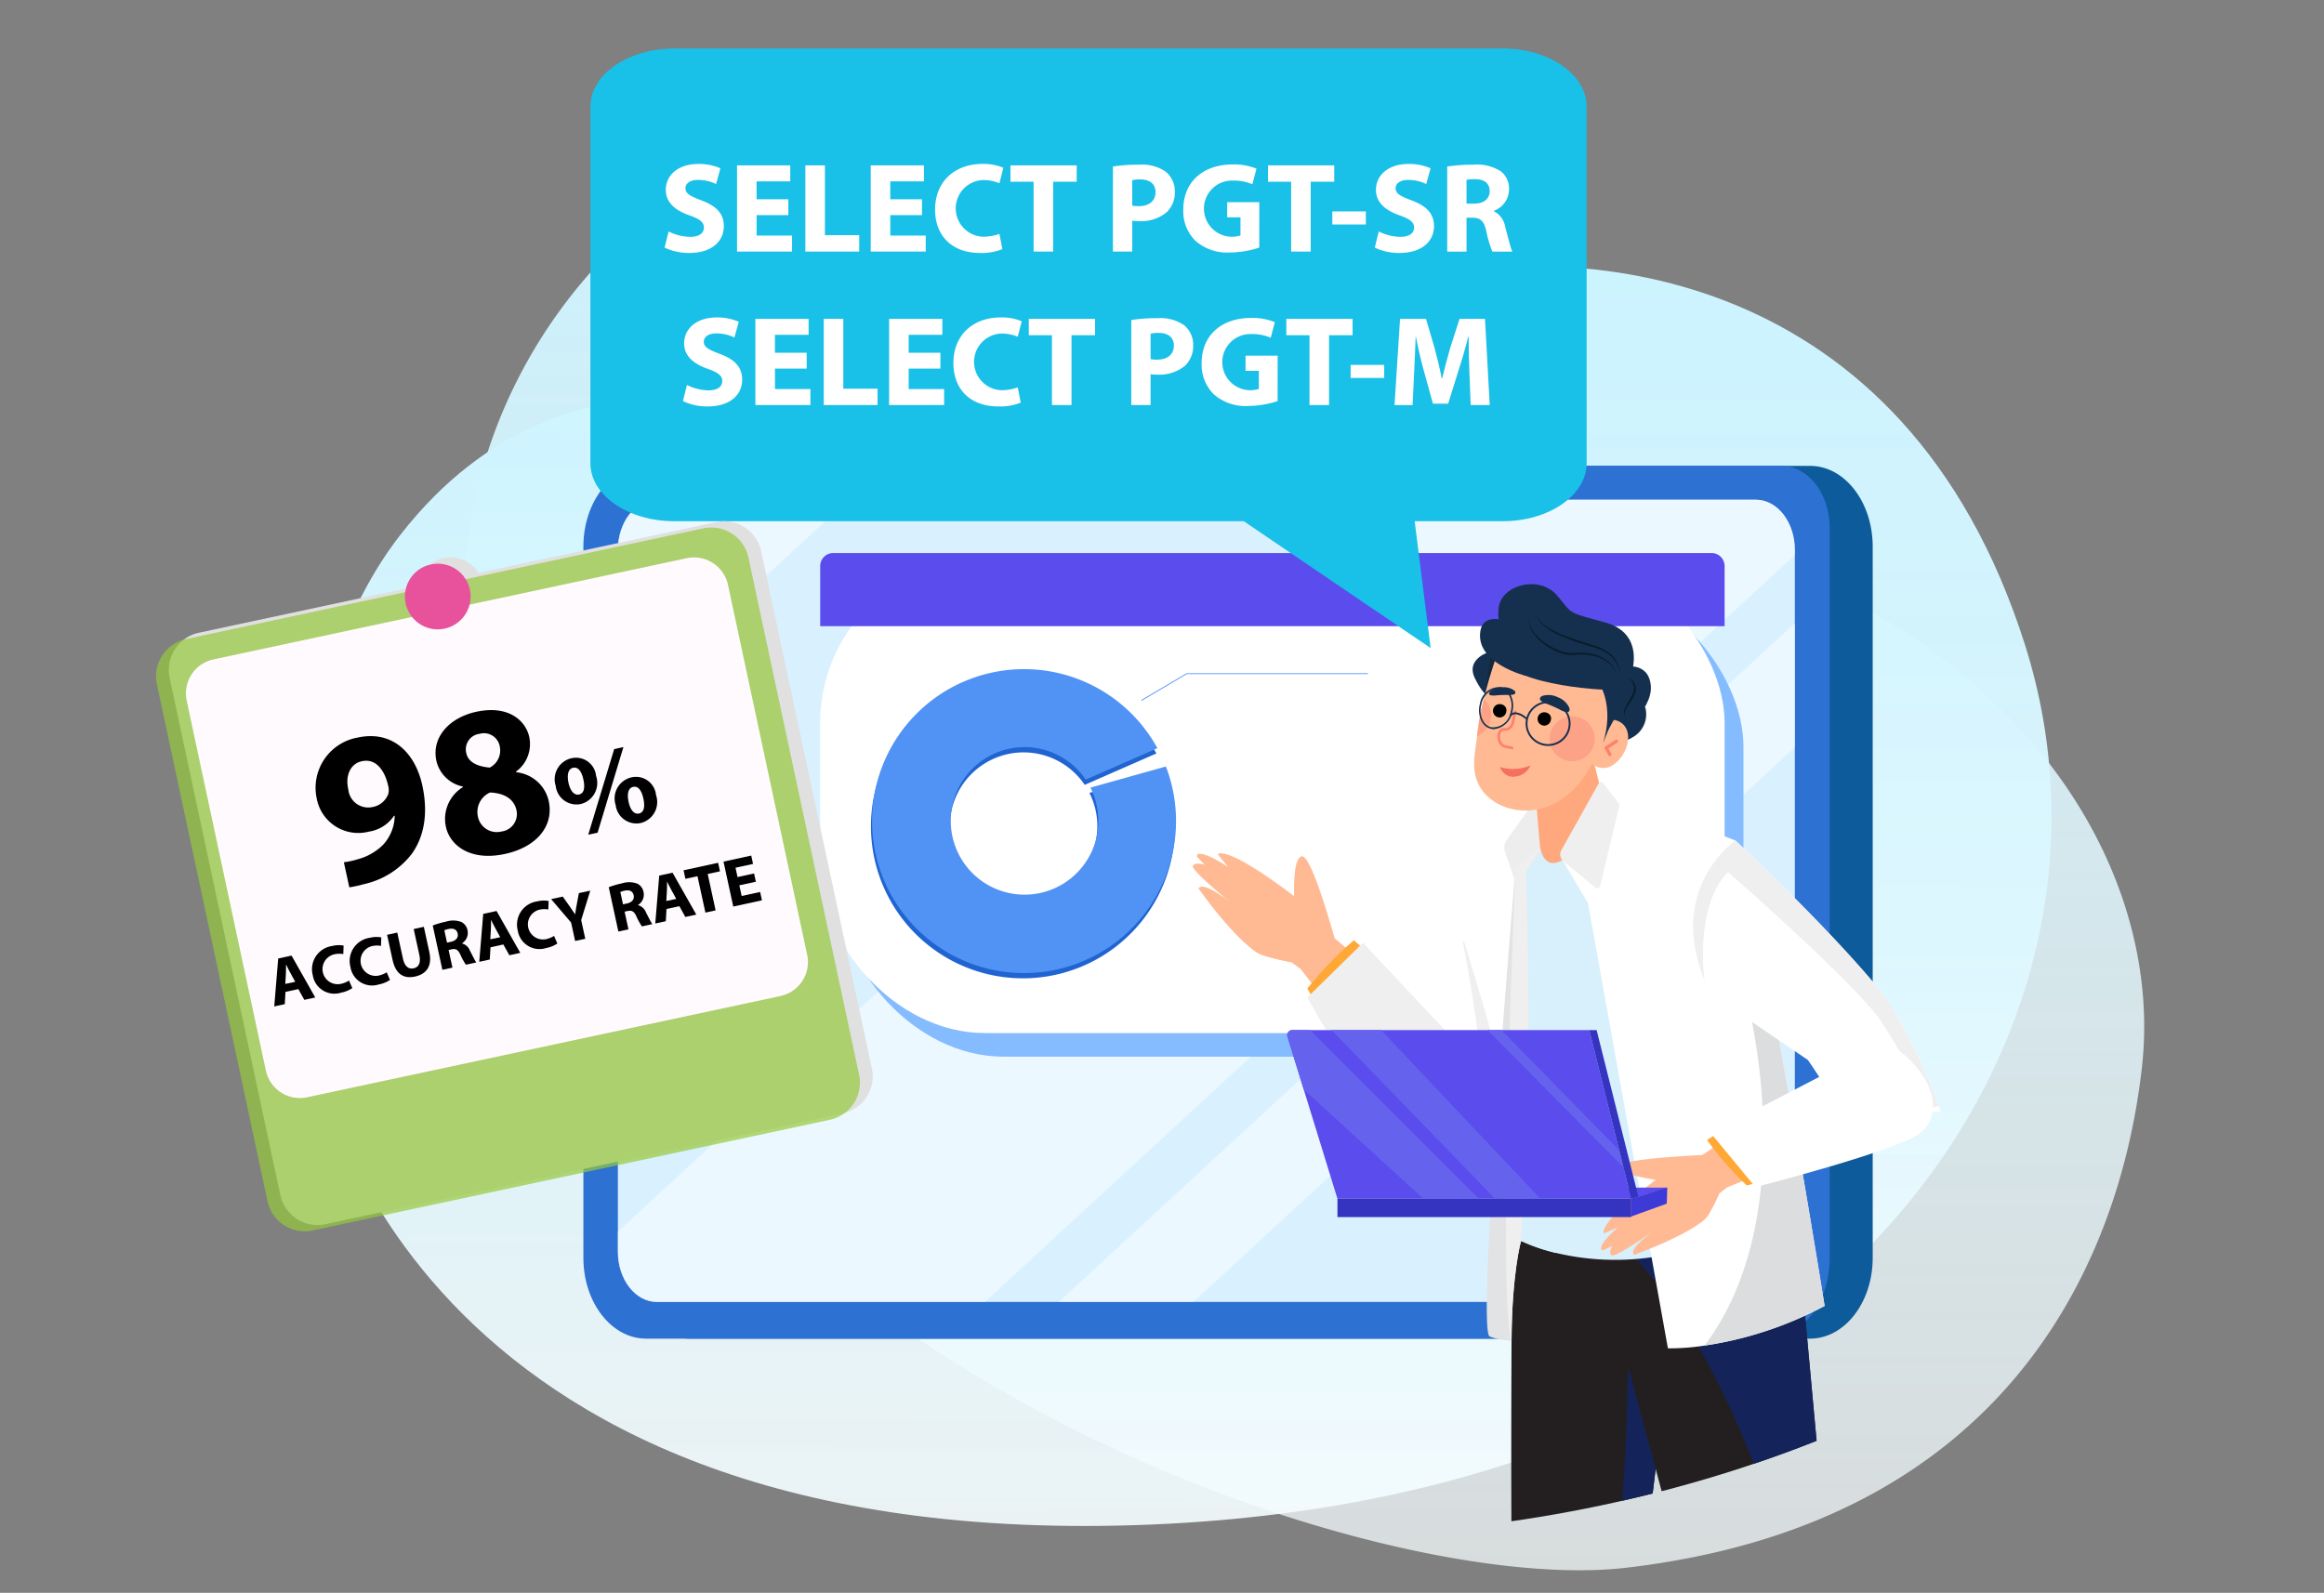 <svg xmlns="http://www.w3.org/2000/svg" xmlns:xlink="http://www.w3.org/1999/xlink" width="283" height="194" viewBox="0 0 283 194">
  <rect x="0" y="0" width="283" height="194" fill="#808080" stroke="none"/>
  <defs>
    <clipPath id="clip-path">
      <rect id="Rectangle_299" data-name="Rectangle 299" width="283" height="194" transform="translate(848 1526)" fill="#fff" stroke="#707070" stroke-width="1"/>
    </clipPath>
    <linearGradient id="linear-gradient" x1="0.501" y1="-0.016" x2="0.499" y2="1.133" gradientUnits="objectBoundingBox">
      <stop offset="0" stop-color="#caf3ff"/>
      <stop offset="0.99" stop-color="#fdffff" stop-opacity="0.698"/>
    </linearGradient>
    <linearGradient id="linear-gradient-2" x1="0.501" y1="-0.017" x2="0.499" y2="1.134" gradientUnits="objectBoundingBox">
      <stop offset="0" stop-color="#caf3ff"/>
      <stop offset="0.51" stop-color="#dff8ff" stop-opacity="0.957"/>
      <stop offset="1" stop-color="#fdffff" stop-opacity="0.898"/>
    </linearGradient>
    <clipPath id="clip-path-2">
      <path id="Tracé_448" data-name="Tracé 448" d="M627.3,164.461c-24.2,23.056-62.163,37.907-104.842,37.907-73.095,0-132.35-43.562-132.35-97.3,0-38.716,28.083-87.816,75.29-87.816,20.837,0,99.38,1.125,117.213,1.125,0,0,20.835,10.518,31.259,18.7C618.167,40.451,633.084,123.829,627.3,164.461Z" transform="translate(-390.104 -17.253)" fill="none"/>
    </clipPath>
  </defs>
  <g id="homepage-stat" transform="translate(-848 -1526)" clip-path="url(#clip-path)">
    <g id="Groupe_192" data-name="Groupe 192" transform="translate(544.877 1510.747)">
      <g id="_giữ_nguyên_Background" data-name="(giữ nguyên) Background" transform="translate(339.812 27.988)">
        <path id="Tracé_335" data-name="Tracé 335" d="M830.607,172.993c-40.895-10.844-43.988-44.728-76.152-51.252a56.963,56.963,0,0,0-12.875-1.109c-37.226.994-64.924,35.552-58.021,72.311,5.057,26.927,22.908,54.588,47.586,73.2,31.728,23.927,72.876,35.007,92.906,32.686,45.573-5.281,60.058-36.276,62.848-60.952S871.5,183.836,830.607,172.993Z" transform="translate(-662.76 -120.611)" fill="url(#linear-gradient)"/>
        <path id="Tracé_336" data-name="Tracé 336" d="M629.021,311.535c-18.364,4.031-35.578,17.37-61.245,17.37-14.246,0-42.468-12.481-63.127,13.766-17.6,22.367-11.109,60.006-10.738,62.334.012.075.022.148.032.223.36,2.717,11.23,61.12,100.126,58.247,87-2.811,123.015-60.548,108.3-107.121S647.869,307.4,629.021,311.535Z" transform="translate(-492.438 -290.453)" fill="url(#linear-gradient-2)"/>
      </g>
      <g id="Layer_8" data-name="Layer 8" transform="translate(374.164 71.993)">
        <g id="Groupe_170" data-name="Groupe 170" transform="translate(0)">
          <path id="Tracé_337" data-name="Tracé 337" d="M1017.732,544.307h-136.5c-4.215,0-7.633,4.4-7.633,9.838v86.627c0,5.433,3.417,9.838,7.633,9.838h136.5c4.215,0,7.633-4.4,7.633-9.838V554.145C1025.365,548.711,1021.948,544.307,1017.732,544.307Z" transform="translate(-868.361 -544.307)" fill="#0e5b9b"/>
          <path id="Tracé_338" data-name="Tracé 338" d="M969.086,544.307H830.821c-4.215,0-7.633,4.4-7.633,9.838v86.627c0,5.433,3.417,9.838,7.633,9.838h136.5c4.215,0,7.633-4.4,7.633-9.838v-88.9C974.957,547.695,972.328,544.307,969.086,544.307Z" transform="translate(-823.188 -544.307)" fill="#2d71d3"/>
          <path id="Tracé_339" data-name="Tracé 339" d="M1002.208,584.034H868.374c-2.621,0-4.744,2.739-4.744,6.115v85.477c0,3.376,2.123,6.115,4.744,6.115h133.834c2.621,0,4.744-2.739,4.744-6.115V590.149C1006.952,586.773,1004.829,584.034,1002.208,584.034Z" transform="translate(-859.43 -579.908)" fill="#d9f1ff"/>
          <path id="Tracé_340" data-name="Tracé 340" d="M1002.211,584.041H960.281l-96.648,89.144v2.447c0,3.375,2.123,6.114,4.744,6.114h39.938l98.64-90.981v-.61C1006.954,586.778,1004.831,584.041,1002.211,584.041Z" transform="translate(-859.432 -579.914)" fill="#fff" opacity="0.51"/>
          <path id="Tracé_341" data-name="Tracé 341" d="M863.633,590.155v19.789l28.084-25.9h-23.34C865.756,584.041,863.633,586.778,863.633,590.155Z" transform="translate(-859.432 -579.914)" fill="#fff" opacity="0.51"/>
          <path id="Tracé_342" data-name="Tracé 342" d="M1397.086,811.562,1470.332,744V728.9l-89.617,82.66Z" transform="translate(-1322.81 -709.729)" fill="#fff" opacity="0.51"/>
        </g>
        <rect id="Rectangle_289" data-name="Rectangle 289" width="110.134" height="57.827" rx="20.077" transform="translate(31.13 14.136)" fill="#85bcff"/>
        <rect id="Rectangle_290" data-name="Rectangle 290" width="110.134" height="57.827" rx="20.077" transform="translate(28.835 11.257)" fill="#fff"/>
        <path id="Tracé_343" data-name="Tracé 343" d="M1209.367,646.541H1102.412a1.589,1.589,0,0,0-1.589,1.589v7.317h110.134V648.13A1.589,1.589,0,0,0,1209.367,646.541Z" transform="translate(-1071.987 -635.923)" fill="#5b4ced"/>
        <path id="Tracé_344" data-name="Tracé 344" d="M1187.479,803.53a8.981,8.981,0,1,1-.573-.976l8.729-3.826a18.512,18.512,0,1,0,1.033,2.231Z" transform="translate(-1125.859 -763.699)" fill="#2064d1"/>
        <path id="Tracé_345" data-name="Tracé 345" d="M1188.7,797.366a8.986,8.986,0,1,1-.573-.976l8.729-3.826a18.509,18.509,0,1,0,1.034,2.231Z" transform="translate(-1126.957 -758.175)" fill="#5193f4"/>
        <path id="Tracé_346" data-name="Tracé 346" d="M1477.245,790.876l-.053-.09,5.529-3.267h22.08v.1h-22.051Z" transform="translate(-1409.266 -762.259)" fill="#5193f4"/>
      </g>
      <g id="Layer_4" data-name="Layer 4" transform="translate(375.014 21.159)">
        <path id="Tracé_347" data-name="Tracé 347" d="M942.466,54.859H841.6c-5.646,0-10.222,3.164-10.222,7.068v43.438c0,3.907,4.577,7.071,10.222,7.071h69.341l22.757,15.452-1.949-15.452h10.721c5.646,0,10.222-3.164,10.222-7.071V61.927C952.688,58.023,948.112,54.859,942.466,54.859Z" transform="translate(-831.374 -54.859)" fill="#19c0e7"/>
        <g id="Groupe_171" data-name="Groupe 171" transform="translate(9.043 14.063)">
          <path id="Tracé_348" data-name="Tracé 348" d="M918.926,198.487a6.058,6.058,0,0,0,2.633.654c1.09,0,1.667-.452,1.667-1.137,0-.654-.5-1.028-1.76-1.48-1.745-.608-2.882-1.574-2.882-3.1,0-1.792,1.5-3.162,3.973-3.162a6.432,6.432,0,0,1,2.679.53l-.529,1.916a4.993,4.993,0,0,0-2.2-.5c-1.028,0-1.527.467-1.527,1.013,0,.67.592.966,1.947,1.48,1.854.686,2.726,1.651,2.726,3.131,0,1.76-1.355,3.272-4.237,3.272a6.848,6.848,0,0,1-2.975-.654Z" transform="translate(-918.443 -190.262)" fill="#fff"/>
          <path id="Tracé_349" data-name="Tracé 349" d="M1009.588,197.972h-3.863v2.493h4.315v1.947h-6.7v-10.5h6.481v1.947h-4.1v2.181h3.863Z" transform="translate(-994.523 -191.741)" fill="#fff"/>
          <path id="Tracé_350" data-name="Tracé 350" d="M1083.441,191.912h2.383v8.506H1090v1.994h-6.559Z" transform="translate(-1066.304 -191.741)" fill="#fff"/>
          <path id="Tracé_351" data-name="Tracé 351" d="M1166.336,197.972h-3.864v2.493h4.315v1.947h-6.7v-10.5h6.481v1.947h-4.1v2.181h3.864Z" transform="translate(-1134.991 -191.741)" fill="#fff"/>
          <path id="Tracé_352" data-name="Tracé 352" d="M1243.734,200.637a6.7,6.7,0,0,1-2.695.467c-3.63,0-5.5-2.274-5.5-5.266,0-3.583,2.555-5.577,5.733-5.577a6.19,6.19,0,0,1,2.586.467l-.483,1.885a5.129,5.129,0,0,0-1.994-.389,3.452,3.452,0,0,0,.016,6.9,5.934,5.934,0,0,0,1.979-.343Z" transform="translate(-1202.606 -190.262)" fill="#fff"/>
          <path id="Tracé_353" data-name="Tracé 353" d="M1326.706,193.906h-2.82v-1.994h8.07v1.994h-2.867v8.506h-2.383Z" transform="translate(-1281.776 -191.741)" fill="#fff"/>
          <path id="Tracé_354" data-name="Tracé 354" d="M1444.033,191.38a19.44,19.44,0,0,1,3.209-.218,5.037,5.037,0,0,1,3.209.841,3.069,3.069,0,0,1,1.122,2.43,3.356,3.356,0,0,1-.966,2.493,4.869,4.869,0,0,1-3.412,1.106,5.976,5.976,0,0,1-.81-.047v3.754h-2.353Zm2.353,4.767a3.628,3.628,0,0,0,.794.062c1.262,0,2.041-.639,2.041-1.714,0-.966-.67-1.542-1.854-1.542a4.043,4.043,0,0,0-.981.094Z" transform="translate(-1389.444 -191.069)" fill="#fff"/>
          <path id="Tracé_355" data-name="Tracé 355" d="M1535.784,200.988a11.749,11.749,0,0,1-3.505.592,5.851,5.851,0,0,1-4.269-1.418,5.08,5.08,0,0,1-1.48-3.817c.016-3.49,2.555-5.484,6-5.484a7.232,7.232,0,0,1,2.913.514l-.5,1.9a5.819,5.819,0,0,0-2.446-.452,3.421,3.421,0,1,0,1,6.683v-2.2h-1.62v-1.854h3.91Z" transform="translate(-1463.373 -190.8)" fill="#fff"/>
          <path id="Tracé_356" data-name="Tracé 356" d="M1628.651,193.906h-2.82v-1.994h8.07v1.994h-2.867v8.506h-2.383Z" transform="translate(-1552.361 -191.741)" fill="#fff"/>
          <path id="Tracé_357" data-name="Tracé 357" d="M1705.363,245.91V247.5h-4.082V245.91Z" transform="translate(-1619.974 -240.13)" fill="#fff"/>
          <path id="Tracé_358" data-name="Tracé 358" d="M1751.563,198.487a6.058,6.058,0,0,0,2.633.654c1.09,0,1.667-.452,1.667-1.137,0-.654-.5-1.028-1.76-1.48-1.745-.608-2.882-1.574-2.882-3.1,0-1.792,1.5-3.162,3.972-3.162a6.434,6.434,0,0,1,2.68.53l-.53,1.916a4.992,4.992,0,0,0-2.2-.5c-1.028,0-1.527.467-1.527,1.013,0,.67.592.966,1.947,1.48,1.854.686,2.726,1.651,2.726,3.131,0,1.76-1.355,3.272-4.237,3.272a6.846,6.846,0,0,1-2.975-.654Z" transform="translate(-1664.601 -190.262)" fill="#fff"/>
          <path id="Tracé_359" data-name="Tracé 359" d="M1835.978,191.38a20.864,20.864,0,0,1,3.162-.218,5.358,5.358,0,0,1,3.4.826,2.666,2.666,0,0,1,.966,2.2,2.787,2.787,0,0,1-1.854,2.586v.047a2.648,2.648,0,0,1,1.4,1.963c.327,1.184.654,2.555.857,2.96h-2.43a13.6,13.6,0,0,1-.732-2.446c-.28-1.309-.732-1.667-1.7-1.682h-.716v4.128h-2.352Zm2.352,4.518h.935c1.184,0,1.885-.592,1.885-1.511,0-.966-.654-1.449-1.745-1.464a5.926,5.926,0,0,0-1.075.078Z" transform="translate(-1740.682 -191.069)" fill="#fff"/>
          <path id="Tracé_360" data-name="Tracé 360" d="M940.449,378.487a6.056,6.056,0,0,0,2.633.654c1.091,0,1.667-.452,1.667-1.137,0-.654-.5-1.028-1.76-1.48-1.745-.608-2.882-1.573-2.882-3.1,0-1.791,1.5-3.162,3.972-3.162a6.434,6.434,0,0,1,2.68.53l-.53,1.916a4.992,4.992,0,0,0-2.2-.5c-1.028,0-1.527.467-1.527,1.013,0,.67.592.966,1.947,1.48,1.854.685,2.726,1.651,2.726,3.131,0,1.76-1.355,3.272-4.237,3.272a6.849,6.849,0,0,1-2.976-.654Z" transform="translate(-937.731 -351.567)" fill="#fff"/>
          <path id="Tracé_361" data-name="Tracé 361" d="M1031.113,377.972h-3.863v2.493h4.315v1.947h-6.7v-10.5h6.481v1.947h-4.1v2.181h3.863Z" transform="translate(-1013.813 -353.046)" fill="#fff"/>
          <path id="Tracé_362" data-name="Tracé 362" d="M1104.965,371.912h2.384v8.506h4.175v1.994h-6.559Z" transform="translate(-1085.593 -353.046)" fill="#fff"/>
          <path id="Tracé_363" data-name="Tracé 363" d="M1187.86,377.972H1184v2.493h4.316v1.947h-6.7v-10.5h6.481v1.947H1184v2.181h3.864Z" transform="translate(-1154.28 -353.046)" fill="#fff"/>
          <path id="Tracé_364" data-name="Tracé 364" d="M1265.258,380.637a6.7,6.7,0,0,1-2.7.467c-3.63,0-5.5-2.274-5.5-5.266,0-3.583,2.555-5.577,5.733-5.577a6.191,6.191,0,0,1,2.586.467l-.483,1.885a5.127,5.127,0,0,0-1.994-.389,3.452,3.452,0,0,0,.016,6.9,5.932,5.932,0,0,0,1.978-.343Z" transform="translate(-1221.894 -351.567)" fill="#fff"/>
          <path id="Tracé_365" data-name="Tracé 365" d="M1348.23,373.906h-2.82v-1.994h8.07v1.994h-2.867v8.506h-2.383Z" transform="translate(-1301.065 -353.046)" fill="#fff"/>
          <path id="Tracé_366" data-name="Tracé 366" d="M1465.557,371.38a19.437,19.437,0,0,1,3.209-.218,5.036,5.036,0,0,1,3.209.841,3.069,3.069,0,0,1,1.122,2.43,3.356,3.356,0,0,1-.966,2.493,4.869,4.869,0,0,1-3.412,1.106,5.97,5.97,0,0,1-.81-.047v3.754h-2.353Zm2.353,4.767a3.625,3.625,0,0,0,.794.062c1.262,0,2.041-.639,2.041-1.714,0-.966-.67-1.542-1.854-1.542a4.046,4.046,0,0,0-.981.093Z" transform="translate(-1408.733 -352.374)" fill="#fff"/>
          <path id="Tracé_367" data-name="Tracé 367" d="M1557.307,380.988a11.75,11.75,0,0,1-3.505.592,5.851,5.851,0,0,1-4.268-1.418,5.08,5.08,0,0,1-1.48-3.817c.016-3.49,2.555-5.484,6-5.484a7.234,7.234,0,0,1,2.913.514l-.5,1.9a5.817,5.817,0,0,0-2.446-.452,3.421,3.421,0,1,0,1,6.683v-2.2h-1.62v-1.854h3.91Z" transform="translate(-1482.661 -352.105)" fill="#fff"/>
          <path id="Tracé_368" data-name="Tracé 368" d="M1650.175,373.906h-2.82v-1.994h8.07v1.994h-2.867v8.506h-2.383Z" transform="translate(-1571.649 -353.046)" fill="#fff"/>
          <path id="Tracé_369" data-name="Tracé 369" d="M1726.886,425.91V427.5H1722.8V425.91Z" transform="translate(-1639.262 -401.435)" fill="#fff"/>
          <path id="Tracé_370" data-name="Tracé 370" d="M1783.367,378.393c-.047-1.262-.093-2.789-.093-4.315h-.047c-.327,1.34-.764,2.835-1.168,4.066l-1.277,4.1h-1.854l-1.121-4.051c-.343-1.246-.7-2.742-.951-4.113h-.031c-.062,1.418-.109,3.038-.187,4.346l-.187,3.988h-2.2l.67-10.5h3.163l1.028,3.505c.327,1.2.655,2.524.888,3.754h.047c.3-1.215.655-2.6,1-3.77l1.121-3.49h3.1l.576,10.5h-2.321Z" transform="translate(-1685.369 -353.046)" fill="#fff"/>
        </g>
      </g>
      <g id="STICKER" transform="translate(322.123 17.253)">
        <g id="Groupe_173" data-name="Groupe 173" transform="translate(0 61.487)">
          <path id="Tracé_371" data-name="Tracé 371" d="M409.217,612.925a4.625,4.625,0,0,0-5.49-3.555l-28.944,6.194a3.995,3.995,0,0,0-7.357,1.574l-26.689,5.711a4.625,4.625,0,0,0-3.555,5.491l13.479,62.989a4.625,4.625,0,0,0,5.49,3.555L419.141,681.4a4.625,4.625,0,0,0,3.555-5.49Z" transform="translate(-335.526 -609.267)" fill="#e0e0e0" style="mix-blend-mode: multiply;isolation: isolate"/>
          <path id="Tracé_372" data-name="Tracé 372" d="M394.261,620.271a4.625,4.625,0,0,0-5.491-3.555L325.781,630.2a4.625,4.625,0,0,0-3.555,5.491L335.7,698.675a4.625,4.625,0,0,0,5.491,3.555l62.989-13.479a4.625,4.625,0,0,0,3.555-5.491Z" transform="translate(-322.123 -615.85)" fill="#96c93d" opacity="0.7"/>
          <path id="Tracé_373" data-name="Tracé 373" d="M429.638,685.16l-6.45-30.136a4.231,4.231,0,0,0-5.025-3.251L360.529,664.1a4.233,4.233,0,0,0-3.255,5.025l5.705,26.67,3.936,18.386a4.233,4.233,0,0,0,5.025,3.251L429.578,705.1a4.23,4.23,0,0,0,3.251-5.025Z" transform="translate(-353.538 -647.273)" fill="#fffafd"/>
          <circle id="Ellipse_55" data-name="Ellipse 55" cx="4.001" cy="4.001" r="4.001" transform="matrix(0.987, -0.16, 0.16, 0.987, 29.718, 5.86)" fill="#e8529d"/>
          <g id="Groupe_172" data-name="Groupe 172" transform="translate(14.396 23)">
            <path id="Tracé_374" data-name="Tracé 374" d="M512.552,876.653a9.428,9.428,0,0,0,1.695-.369,6.865,6.865,0,0,0,3.063-1.742A5.31,5.31,0,0,0,518.744,871l-.083-.009a4.509,4.509,0,0,1-3.075,1.933,5.146,5.146,0,0,1-6.347-4.078,6.209,6.209,0,0,1,4.983-7.378c4.288-.933,7.032,1.912,7.881,5.815.754,3.466.2,6.248-1.256,8.314a10.1,10.1,0,0,1-5.859,3.723,13.744,13.744,0,0,1-1.772.386Zm2.163-12.3c-1.309.285-2.028,1.679-1.622,3.419a2.433,2.433,0,0,0,2.944,2.156,2.517,2.517,0,0,0,1.916-1.574,1.882,1.882,0,0,0-.007-1.021c-.386-1.771-1.433-3.372-3.2-2.987Z" transform="translate(-504.075 -858.118)"/>
            <path id="Tracé_375" data-name="Tracé 375" d="M653.141,840.028a4.145,4.145,0,0,1-3.207-3.121c-.615-2.824,1.519-5.252,4.857-5.979,3.9-.849,6.012,1.058,6.454,3.086a4.162,4.162,0,0,1-1.614,4.2l.017.077a4.521,4.521,0,0,1,3.961,3.495c.66,3.03-1.441,5.611-5.318,6.455-4.237.922-6.708-1.041-7.2-3.3a4.539,4.539,0,0,1,2.067-4.833Zm.437-4.048c.246,1.13,1.429,1.625,2.854,1.745a2.339,2.339,0,0,0,1.231-2.5,1.958,1.958,0,0,0-2.475-1.613A1.9,1.9,0,0,0,653.578,835.979Zm6.112,6.953c-.319-1.464-1.587-2.1-3.217-2.177a2.591,2.591,0,0,0-1.486,2.932,2.339,2.339,0,0,0,2.871,1.822A2.146,2.146,0,0,0,659.69,842.932Z" transform="translate(-630.188 -830.721)"/>
            <path id="Tracé_376" data-name="Tracé 376" d="M791.917,875.449a2.452,2.452,0,0,1,2.993,2.15,2.641,2.641,0,0,1-1.867,3.425,2.543,2.543,0,0,1-3.047-2.2,2.631,2.631,0,0,1,1.907-3.376Zm.181,1.165c-.61.133-.744.917-.545,1.831.205.942.672,1.552,1.281,1.419s.754-.8.531-1.828c-.2-.915-.6-1.567-1.254-1.425Zm1.86,8.144,3.159-10.427,1.123-.244-3.145,10.424Zm5.259-6.98a2.452,2.452,0,0,1,2.993,2.15,2.628,2.628,0,0,1-1.87,3.411,2.546,2.546,0,0,1-3.044-2.182,2.631,2.631,0,0,1,1.907-3.376Zm.2,1.162c-.624.136-.744.917-.548,1.817.191.945.658,1.555,1.267,1.422s.754-.8.534-1.814c-.2-.915-.588-1.57-1.24-1.428Z" transform="translate(-755.72 -869.583)"/>
            <path id="Tracé_377" data-name="Tracé 377" d="M462.095,1123.066l-.084,1.49-1.283.279.481-5.836,1.624-.354,2.888,5.1-1.332.29-.728-1.313Zm1.187-1.228-.594-1.087c-.168-.3-.354-.688-.506-1l-.016,0c-.011.342,0,.774-.022,1.11l-.072,1.232Z" transform="translate(-460.728 -1088.741)"/>
            <path id="Tracé_378" data-name="Tracé 378" d="M509.982,1111.635a3.577,3.577,0,0,1-1.352.549,2.669,2.669,0,0,1-3.463-2.12,2.855,2.855,0,0,1,2.355-3.557,3.3,3.3,0,0,1,1.4-.05l-.038,1.037a2.735,2.735,0,0,0-1.084.023,1.841,1.841,0,0,0,.791,3.6,3.172,3.172,0,0,0,.992-.4Z" transform="translate(-500.476 -1077.772)"/>
            <path id="Tracé_379" data-name="Tracé 379" d="M554.147,1102.021a3.575,3.575,0,0,1-1.352.549,2.669,2.669,0,0,1-3.463-2.121,2.855,2.855,0,0,1,2.355-3.557,3.306,3.306,0,0,1,1.4-.05l-.038,1.037a2.729,2.729,0,0,0-1.083.023,1.841,1.841,0,0,0,.791,3.595,3.17,3.17,0,0,0,.992-.4Z" transform="translate(-540.054 -1069.157)"/>
            <path id="Tracé_380" data-name="Tracé 380" d="M594.253,1085.591l.686,3.15c.2.942.666,1.343,1.3,1.205.649-.141.908-.674.7-1.64l-.686-3.15,1.234-.269.668,3.069c.368,1.689-.31,2.678-1.739,2.989-1.38.3-2.358-.286-2.738-2.032l-.665-3.053Z" transform="translate(-579.272 -1058.49)"/>
            <path id="Tracé_381" data-name="Tracé 381" d="M646.554,1078.164a11.14,11.14,0,0,1,1.623-.473,2.858,2.858,0,0,1,1.864.045,1.423,1.423,0,0,1,.752,1.035,1.487,1.487,0,0,1-.673,1.558l.005.024a1.413,1.413,0,0,1,.953.864c.3.58.631,1.257.782,1.446l-1.266.276a7.228,7.228,0,0,1-.659-1.192c-.295-.65-.571-.786-1.076-.684l-.373.081.468,2.151-1.226.267Zm1.739,2.088.487-.106c.617-.134.915-.523.811-1-.11-.5-.506-.681-1.076-.565a3.189,3.189,0,0,0-.551.162Z" transform="translate(-627.254 -1051.926)"/>
            <path id="Tracé_382" data-name="Tracé 382" d="M702.462,1070.746l-.084,1.489-1.283.279.481-5.836,1.624-.354,2.888,5.1-1.331.29-.728-1.313Zm1.187-1.228-.594-1.087c-.168-.3-.354-.688-.506-1l-.016,0c-.011.343,0,.774-.022,1.11l-.072,1.232Z" transform="translate(-676.13 -1041.855)"/>
            <path id="Tracé_383" data-name="Tracé 383" d="M750.349,1059.314a3.564,3.564,0,0,1-1.351.549,2.669,2.669,0,0,1-3.463-2.12,2.855,2.855,0,0,1,2.355-3.557,3.311,3.311,0,0,1,1.4-.05l-.038,1.037a2.727,2.727,0,0,0-1.083.023,1.841,1.841,0,0,0,.791,3.595,3.163,3.163,0,0,0,.992-.4Z" transform="translate(-715.878 -1030.885)"/>
            <path id="Tracé_384" data-name="Tracé 384" d="M788.3,1048.535l-.488-2.241-2.433-2.855,1.413-.307.847,1.193c.257.361.434.628.65.956l.016,0c.047-.367.108-.712.186-1.138l.266-1.435,1.388-.3-1.108,3.583.5,2.281Z" transform="translate(-751.662 -1020.416)"/>
            <path id="Tracé_385" data-name="Tracé 385" d="M852.916,1033.245a11.154,11.154,0,0,1,1.623-.472,2.858,2.858,0,0,1,1.864.045,1.422,1.422,0,0,1,.753,1.035,1.487,1.487,0,0,1-.673,1.558l.005.024a1.412,1.412,0,0,1,.953.864c.3.58.631,1.257.782,1.445l-1.267.276a7.247,7.247,0,0,1-.659-1.192c-.295-.65-.571-.786-1.076-.684l-.374.081.468,2.152-1.226.267Zm1.738,2.088.487-.106c.617-.134.915-.522.811-1-.11-.5-.505-.681-1.075-.565a3.156,3.156,0,0,0-.551.163Z" transform="translate(-812.183 -1011.673)"/>
            <path id="Tracé_386" data-name="Tracé 386" d="M908.824,1025.827l-.084,1.489-1.283.279.481-5.836,1.624-.353,2.888,5.1-1.331.29-.728-1.313Zm1.187-1.228-.594-1.087c-.168-.3-.354-.688-.506-1l-.016,0c-.01.342,0,.774-.022,1.11l-.072,1.232Z" transform="translate(-861.059 -1001.601)"/>
            <path id="Tracé_387" data-name="Tracé 387" d="M942.32,1011.42l-1.469.32-.226-1.039,4.206-.915.226,1.039-1.494.325.965,4.433-1.242.27Z" transform="translate(-890.781 -991.187)"/>
            <path id="Tracé_388" data-name="Tracé 388" d="M991.39,1004.513l-2.014.438.283,1.3,2.249-.49.221,1.015-3.491.76-1.191-5.472,3.377-.735.221,1.015-2.135.465.247,1.137,2.013-.438Z" transform="translate(-932.741 -983.608)"/>
          </g>
        </g>
        <g id="Groupe_191" data-name="Groupe 191" transform="translate(7.061 0)">
          <g id="Groupe_190" data-name="Groupe 190" clip-path="url(#clip-path-2)">
            <g id="Groupe_189" data-name="Groupe 189" transform="translate(119.177 69.155)">
              <g id="Groupe_185" data-name="Groupe 185">
                <g id="Groupe_174" data-name="Groupe 174" transform="translate(59.423 141.081)">
                  <path id="Tracé_389" data-name="Tracé 389" d="M2203.9,2042.309l1.091,8.825,8.126-.313-.505-9.365Z" transform="translate(-2194.114 -2041.456)" fill="#ffba94"/>
                  <path id="Tracé_390" data-name="Tracé 390" d="M2119.128,2106.382l.4,5.461-5.414,5.323s-2.717,1.556-3.8,2.277-.408,2.969-.408,2.969l13.162-1.908,1.767-1.825.441,1.178,6.481-1.2-2.7-12.541Z" transform="translate(-2109.702 -2099.404)" fill="#4e1413"/>
                </g>
                <g id="Groupe_175" data-name="Groupe 175" transform="translate(28.204 144.137)">
                  <path id="Tracé_391" data-name="Tracé 391" d="M1932.415,2079.758l8.063,1.057,1.092-9.316-8.731-.623Z" transform="translate(-1919.609 -2070.876)" fill="#ffba94"/>
                  <path id="Tracé_392" data-name="Tracé 392" d="M1820.954,2120.5l-.529,4.566-6.24,4.714s-2.943,1.076-4.132,1.605-.906,2.857-.906,2.857l13.3-.046,2.052-1.5.235,1.236,6.592-.089-.151-13.626Z" transform="translate(-1809.117 -2115.087)" fill="#4e1413"/>
                </g>
                <path id="Tracé_393" data-name="Tracé 393" d="M1915.822,1441.613c-.363.674-.848,1.6-1.393,2.657a21.777,21.777,0,0,1-4.175-1.43l-1.476.024s.327,3.917.274,11.977v.131c-.083,16.049-.071,43.7.706,57.841h11.719l6.768-55.79,1.835-14.73-2.5-.119Z" transform="translate(-1870.224 -1362.832)" fill="#231f20"/>
                <path id="Tracé_394" data-name="Tracé 394" d="M1960.391,1558.623s0,37.762-10.069,52.359h8.384l6.768-55.79-4.678-4.032Z" transform="translate(-1907.453 -1461.002)" fill="#14245b"/>
                <path id="Tracé_395" data-name="Tracé 395" d="M2012.812,1403.564l-10.132,1.285,19.3,71.675,9.126-.692,3.307-.25-6.8-73.9Z" transform="translate(-1954.373 -1327.052)" fill="#231f20" fill-rule="evenodd"/>
                <path id="Tracé_396" data-name="Tracé 396" d="M1815.22,998.974a4.4,4.4,0,0,0-1.546,2.478l-3.849,17.307s-2.009,10.99,10.211,7.327l2.344-25.977-1.507-5.661Z" transform="translate(-1781.438 -962.11)" fill="#fff" fill-rule="evenodd"/>
                <g id="Groupe_176" data-name="Groupe 176" transform="translate(0 32.779)">
                  <path id="Tracé_397" data-name="Tracé 397" d="M1612.339,1002.214c-1.04.133-.981,3.838-.948,4.856.01.161.013.257.013.257s-3.294,2-2.486,5.432c0,0-1.937-.136-2.757.655a5.288,5.288,0,0,0,1.324.816,30.142,30.142,0,0,0,3.6.883l1.05.769,10.235,13.2,2.418-9.695-8.475-7.206S1613.544,1002.061,1612.339,1002.214Z" transform="translate(-1599.037 -1001.847)" fill="#ffba94"/>
                  <path id="Tracé_398" data-name="Tracé 398" d="M1549.92,1003.921c-.692-.534-7.376-5.674-9.209-5.191a.087.087,0,0,0-.049.139l1.225,1.51c-.161-.11-2.615-1.779-3.613-1.613a.246.246,0,0,0-.17.352l.9.969s-1.138-.379-1.421.13,4.34,4.235,4.447,4.358c0,0-3.207-2.581-3.756-1.593,0,0,3.6,5.118,6.422,7.284a5.284,5.284,0,0,0,1.324.816,30.119,30.119,0,0,0,3.6.883l1.05.769,1.166-10.4-1.856,1.635Z" transform="translate(-1537.567 -998.698)" fill="#ffba94"/>
                </g>
                <g id="Groupe_177" data-name="Groupe 177" transform="translate(13.963 43.365)">
                  <path id="Tracé_399" data-name="Tracé 399" d="M1672,1106.509l.7,1.226,6.072-6.128-1.1-.981A42.143,42.143,0,0,0,1672,1106.509Z" transform="translate(-1672.003 -1100.626)" fill="#ffa836"/>
                  <path id="Tracé_400" data-name="Tracé 400" d="M1678.777,1103.618l-6.774,6.655s9.238,16.7,12.524,18.993,8.707.5,11.992-5.222l-5.256-7.116Z" transform="translate(-1672.003 -1103.307)" fill="#efeff0" fill-rule="evenodd"/>
                </g>
                <path id="Tracé_401" data-name="Tracé 401" d="M1807.7,1102.027a.083.083,0,0,0-.161.039c.73,3.809,2.511,13.751,2.528,20.173.02,7.618-7.957,6.091-7.957,6.091a5.425,5.425,0,0,0,4.014.974c2.683-.236,5.585-2.6,6.133-4.448s-1.424-12.256-1.424-12.256C1809.872,1109.168,1808.432,1104.425,1807.7,1102.027Z" transform="translate(-1774.632 -1058.463)" fill="#efeff0"/>
                <path id="Tracé_402" data-name="Tracé 402" d="M1888.928,972.009l-3.063,4.662s-4.81,56.292-3.135,56.958a8.107,8.107,0,0,0,2.661.513c.042-8.148,1.145-12.108,1.145-12.108l3.332-1.358,2.659-9.867-.065-37.125Z" transform="translate(-1846.564 -942.002)" fill="#e2e3e4" fill-rule="evenodd"/>
                <path id="Tracé_403" data-name="Tracé 403" d="M2045.773,1403.564l-6.312,3.966s12.368,8.875,22.3,45.18l2.307,23.123,3.307-.25-6.8-73.9Z" transform="translate(-1987.334 -1327.052)" fill="#14245b"/>
                <g id="Groupe_178" data-name="Groupe 178" transform="translate(39.939 31.68)">
                  <path id="Tracé_404" data-name="Tracé 404" d="M1929.469,989.605l-1.4-1.49s-2.782,4.155-3.62.157l-.078.144-1.613,2.981s1.023,26.016-.651,45c0,0,.03.018.091.048a21.98,21.98,0,0,0,4.177,1.43,31.139,31.139,0,0,0,13.642.19l-.5-2.285Z" transform="translate(-1922.105 -988.115)" fill="#d7f0fc"/>
                </g>
                <path id="Tracé_405" data-name="Tracé 405" d="M1990.246,947.352a82.456,82.456,0,0,0-14.1-4.208l-7.184,6.231,3.333,5.593,9.733,54.236a27.365,27.365,0,0,0,4.444-.331,45.148,45.148,0,0,0,14.637-4.831s-3.482-21.874-6.7-38.318C1992.784,957.411,1991.258,949.365,1990.246,947.352Z" transform="translate(-1924.16 -916.136)" fill="#fff" fill-rule="evenodd"/>
                <path id="Tracé_406" data-name="Tracé 406" d="M1903.141,940.132a1.565,1.565,0,0,0-.2,1.419l1.2,3.456a.3.3,0,0,0,.542.054l3.185-4.438-1.172-5.495Z" transform="translate(-1864.913 -908.952)" fill="#ededee"/>
                <path id="Tracé_407" data-name="Tracé 407" d="M1940.073,879.279l.476,5.495s.669,6.994,8.013-4.381l-1.934-7.772Z" transform="translate(-1898.268 -852.936)" fill="#ffa87d"/>
                <g id="Groupe_182" data-name="Groupe 182" transform="translate(34.088)">
                  <path id="Tracé_408" data-name="Tracé 408" d="M2030.842,829.308l-.9,1.709s.242.737,2.485-.578a3.191,3.191,0,0,0,1.463-3.7Z" transform="translate(-2012.894 -811.823)" fill="#15304f"/>
                  <path id="Tracé_409" data-name="Tracé 409" d="M1866.044,764.863c1.2,2.475,1.94,2.241,1.94,2.241l.548-3.43-.461-2.1S1864.848,762.388,1866.044,764.863Z" transform="translate(-1865.778 -753.427)" fill="#15304f"/>
                  <path id="Tracé_410" data-name="Tracé 410" d="M1879.224,766.957l2.973-3.443-2.077-2.267Z" transform="translate(-1877.827 -753.13)" fill="#10283f"/>
                  <path id="Tracé_411" data-name="Tracé 411" d="M2026.431,779.415l-1.811,7.654.977.917s4.484-3.21,4.223-6.282S2026.431,779.415,2026.431,779.415Z" transform="translate(-2008.122 -769.331)" fill="#15304f"/>
                  <path id="Tracé_412" data-name="Tracé 412" d="M1878.028,743.347a15.6,15.6,0,0,0-7.755,2.416s-.866,2.4-1.574,5.281a32.916,32.916,0,0,0-.825,4.554c-.166,1.721-.722,3.576.017,5.482,1.76,4.535,10.741,6.151,14.744-3.753C1886.141,748.653,1882.882,743.055,1878.028,743.347Z" transform="translate(-1867.337 -737.079)" fill="#ffba94"/>
                  <path id="Tracé_413" data-name="Tracé 413" d="M2004.788,842.076a2.033,2.033,0,0,0-2.892.5l-1.233,3.732a2.065,2.065,0,0,0,2.842,1.021C2005.371,846.334,2006.412,843.305,2004.788,842.076Z" transform="translate(-1986.653 -825.168)" fill="#ffba94"/>
                  <path id="Tracé_414" data-name="Tracé 414" d="M1902.946,728.754s-4.375-.875-4.748,3.255,12.565,4.889,13.227,4.775-.1,4.9-.1,4.9C1918.754,729.562,1902.946,728.754,1902.946,728.754Z" transform="translate(-1894.823 -723.942)" fill="#15304f"/>
                  <path id="Tracé_415" data-name="Tracé 415" d="M1908.615,687.749c-4.863-1.333-3.846-.966-5.89-3.325s-6.365-1.346-7.012,1.2a5.632,5.632,0,0,0,1.219,4.669l14.919,3.536S1913.479,689.082,1908.615,687.749Z" transform="translate(-1892.482 -683.094)" fill="#15304f"/>
                  <path id="Tracé_416" data-name="Tracé 416" d="M1874.457,725.392c-.551,3.889,5.568,5.393,5.568,5.393l-1.079-6.215S1874.868,722.492,1874.457,725.392Z" transform="translate(-1873.525 -719.617)" fill="#15304f"/>
                  <path id="Tracé_417" data-name="Tracé 417" d="M1897.054,831.027a.159.159,0,0,0-.188.123l-.273,1.308a1.008,1.008,0,0,1-.343.579.621.621,0,0,1-.521.143.721.721,0,0,0-.8.613l-.019.091a1.636,1.636,0,0,0,.127,1.087,1.151,1.151,0,0,0,.714.606l.061.015.809.172a.158.158,0,1,0,.067-.31l-.809-.172a.822.822,0,0,1-.558-.455,1.316,1.316,0,0,1-.1-.876l.019-.091c.052-.242.243-.408.425-.37a.937.937,0,0,0,.787-.205,1.324,1.324,0,0,0,.455-.761l.273-1.309A.164.164,0,0,0,1897.054,831.027Z" transform="translate(-1891.846 -815.659)" fill="#ff806d"/>
                  <g id="Groupe_179" data-name="Groupe 179" transform="translate(8.197 13.491)">
                    <path id="Tracé_418" data-name="Tracé 418" d="M1946.9,813.276a2.547,2.547,0,0,0-1.889-.179c-.368.161-.381.418-.207.587a2.328,2.328,0,0,0,.754.394c.284.109.566.224.809.332s.517.24.788.378a2.346,2.346,0,0,0,.8.3c.245.017.436-.161.32-.537A2.452,2.452,0,0,0,1946.9,813.276Z" transform="translate(-1944.701 -812.989)" fill="#15304f"/>
                  </g>
                  <g id="Groupe_180" data-name="Groupe 180" transform="translate(1.998 12.551)">
                    <path id="Tracé_419" data-name="Tracé 419" d="M1886.611,803.945a2.232,2.232,0,0,0-1.469.508c-.215.231-.132.409.058.465a2.114,2.114,0,0,0,.7.015c.25-.021.5-.037.722-.045s.472-.01.723-.008a2.132,2.132,0,0,0,.7-.066c.189-.07.266-.254.044-.469A2.152,2.152,0,0,0,1886.611,803.945Z" transform="translate(-1885.014 -803.943)" fill="#15304f"/>
                  </g>
                  <path id="Tracé_420" data-name="Tracé 420" d="M1946.25,833.9a.813.813,0,1,0,.458.9A.725.725,0,0,0,1946.25,833.9Z" transform="translate(-1937.186 -818.228)"/>
                  <path id="Tracé_421" data-name="Tracé 421" d="M1893.959,824.151a.813.813,0,1,0,.523.861A.724.724,0,0,0,1893.959,824.151Z" transform="translate(-1890.382 -809.497)"/>
                  <ellipse id="Ellipse_56" data-name="Ellipse 56" cx="2.752" cy="2.738" rx="2.752" ry="2.738" transform="translate(9.371 16.091)" fill="#fca286"/>
                  <path id="Tracé_422" data-name="Tracé 422" d="M1871.78,817.551a32.88,32.88,0,0,0-.825,4.555,2.73,2.73,0,0,0,.825-4.555Z" transform="translate(-1870.417 -803.586)" fill="#fca286"/>
                  <path id="Tracé_423" data-name="Tracé 423" d="M2015.6,786.188s1.673,2.717.318,7l1.967-4.8-.914-4.028Z" transform="translate(-2000.04 -773.845)" fill="#15304f"/>
                  <path id="Tracé_424" data-name="Tracé 424" d="M2021.289,865.346l-1.406.917.536.974a.185.185,0,0,0,.108.089.189.189,0,0,0,.159-.024.22.22,0,0,0,.073-.286l-.343-.623,1.067-.7a.22.22,0,0,0,.073-.286A.185.185,0,0,0,2021.289,865.346Z" transform="translate(-2003.877 -846.388)" fill="#ff806d"/>
                  <path id="Tracé_425" data-name="Tracé 425" d="M1897.858,895.753a1.688,1.688,0,0,0,2,1.149,2.252,2.252,0,0,0,1.719-1.34A5.33,5.33,0,0,1,1897.858,895.753Z" transform="translate(-1894.526 -873.495)" fill="#f76f61"/>
                  <path id="Tracé_426" data-name="Tracé 426" d="M1949.452,722.082a5.807,5.807,0,0,0-1.553-.713l-1.6-.51q-.8-.254-1.587-.543c-.525-.19-1.039-.405-1.544-.641-.25-.121-.5-.247-.737-.388a5.328,5.328,0,0,1-.687-.464,3.043,3.043,0,0,1-.58-.585,1.554,1.554,0,0,1-.3-.763,1.517,1.517,0,0,0,.239.8,3.027,3.027,0,0,0,.556.646,6.95,6.95,0,0,0,1.415.941,20.7,20.7,0,0,0,3.142,1.254c.536.171,1.075.332,1.61.5a5.942,5.942,0,0,1,1.514.644,3.735,3.735,0,0,1,1.161,1.14,3.479,3.479,0,0,1,.531,1.557,3.27,3.27,0,0,0-.415-1.625A3.718,3.718,0,0,0,1949.452,722.082Z" transform="translate(-1933.06 -713.904)" fill="#0a1d2d"/>
                  <path id="Tracé_427" data-name="Tracé 427" d="M1941.03,729.6a4.109,4.109,0,0,0-1.507-.853,6.3,6.3,0,0,0-1.713-.29,8.616,8.616,0,0,0-.867.012c-.143.009-.293.022-.422.027a2.718,2.718,0,0,1-.406-.022,5.413,5.413,0,0,1-1.587-.486,7.851,7.851,0,0,1-1.44-.862,6.66,6.66,0,0,1-.639-.545,5.086,5.086,0,0,1-.558-.627,3.061,3.061,0,0,1-.653-1.531,2.43,2.43,0,0,0,.148.841,3.633,3.633,0,0,0,.391.769,5.766,5.766,0,0,0,1.176,1.264,7.548,7.548,0,0,0,1.462.928,5.547,5.547,0,0,0,1.667.52,3,3,0,0,0,.447.02c.155-.007.289-.021.431-.03.281-.021.562-.024.843-.022.14,0,.28.011.42.019s.28.022.418.045a5.727,5.727,0,0,1,.82.17,4.169,4.169,0,0,1,1.483.751,3.16,3.16,0,0,1,.992,1.34A3.009,3.009,0,0,0,1941.03,729.6Z" transform="translate(-1924.439 -720.127)" fill="#0a1d2d"/>
                  <path id="Tracé_428" data-name="Tracé 428" d="M2044.182,792.246a1.877,1.877,0,0,0-.58-.383,1.97,1.97,0,0,1,.763,1.046,1.418,1.418,0,0,1,.006.619c-.011.051-.03.1-.044.151a.741.741,0,0,1-.052.149c-.046.1-.084.193-.142.293-.208.4-.438.787-.655,1.191a2.852,2.852,0,0,0-.269.646,1.025,1.025,0,0,0,.071.69,1.119,1.119,0,0,1,.059-.65,3.537,3.537,0,0,1,.326-.578c.126-.188.247-.381.369-.574s.233-.395.342-.6c.055-.1.1-.213.149-.323a.991.991,0,0,0,.057-.173c.015-.059.035-.117.044-.177a1.52,1.52,0,0,0-.056-.729A1.536,1.536,0,0,0,2044.182,792.246Z" transform="translate(-2024.753 -780.566)" fill="#0a1d2d"/>
                  <path id="Tracé_429" data-name="Tracé 429" d="M1930.646,825.812a2.735,2.735,0,0,1-2.606-1.906,2.694,2.694,0,0,1,.183-2.072,2.746,2.746,0,0,1,3.689-1.16h0a2.716,2.716,0,0,1,1.166,3.671A2.741,2.741,0,0,1,1930.646,825.812Zm.009-5.216a2.512,2.512,0,0,0-2.23,1.344,2.488,2.488,0,0,0,1.068,3.364,2.518,2.518,0,0,0,3.383-1.063,2.488,2.488,0,0,0-1.069-3.364h0A2.505,2.505,0,0,0,1930.654,820.6Z" transform="translate(-1921.46 -806.111)" fill="#15304f"/>
                  <path id="Tracé_430" data-name="Tracé 430" d="M1875.12,808.589a1.6,1.6,0,0,1-.394-.049,1.745,1.745,0,0,1-1.074-.839,2.91,2.91,0,0,1-.249-2.191,2.388,2.388,0,0,1,2.618-2.032h0a1.746,1.746,0,0,1,1.074.839,2.909,2.909,0,0,1,.25,2.191A2.544,2.544,0,0,1,1875.12,808.589Zm.5-4.968a2.355,2.355,0,0,0-2.036,1.936,2.717,2.717,0,0,0,.228,2.046,1.558,1.558,0,0,0,.956.751,2.2,2.2,0,0,0,2.385-1.893,2.717,2.717,0,0,0-.228-2.046,1.559,1.559,0,0,0-.956-.751A1.419,1.419,0,0,0,1875.624,803.621Z" transform="translate(-1872.517 -790.931)" fill="#15304f"/>
                  <g id="Groupe_181" data-name="Groupe 181" transform="translate(4.497 15.605)">
                    <path id="Tracé_431" data-name="Tracé 431" d="M1911.045,834.2a2.231,2.231,0,0,0-1.242-.633h-.019a.725.725,0,0,0-.539.252l-.168-.153a.955.955,0,0,1,.7-.326h.023a2.416,2.416,0,0,1,1.4.7Z" transform="translate(-1909.077 -833.344)" fill="#15304f"/>
                  </g>
                </g>
                <path id="Tracé_432" data-name="Tracé 432" d="M1973.681,915.019a.3.3,0,0,0-.514.061l-4.554,8.141a1.066,1.066,0,0,0,.251,1.342l3.884,3.22a.366.366,0,0,0,.589-.195l2.334-9.753a.362.362,0,0,0-.065-.3Z" transform="translate(-1923.722 -890.825)" fill="#efeff0"/>
                <path id="Tracé_433" data-name="Tracé 433" d="M1908.879,989.927l-2.891,2.8s-2.178,50.043-.556,57.506c0,0,.028-.058.083-.167.053-8.06,1.146-11.977,1.146-11.977l.057-.024-.094-.046c1.675-18.982.653-45,.653-45l1.614-2.981C1908.883,989.965,1908.879,989.927,1908.879,989.927Z" transform="translate(-1866.687 -958.059)" fill="#efeff0"/>
                <path id="Tracé_434" data-name="Tracé 434" d="M2142.781,1161.788c.2.593,6.714,26.148-5.221,41.911a45.141,45.141,0,0,0,14.637-4.831s-3.481-21.874-6.7-38.318Z" transform="translate(-2075.244 -1110.961)" fill="#dcddde"/>
                <path id="Tracé_435" data-name="Tracé 435" d="M2136.819,1003.465a8.311,8.311,0,0,0-.633-.914c-6.433-8.029-18.134-18.909-18.134-18.909l0,0-3.194,1.12c-5.619,5.751-2.754,12.438-.572,15.882a18.466,18.466,0,0,0,1.7,2.319l10.891,7.411a74.075,74.075,0,0,1,3.926,6.318h12.258q-.109-.331-.227-.662A75.4,75.4,0,0,0,2136.819,1003.465Z" transform="translate(-2051.966 -952.427)" fill="#fff" fill-rule="evenodd"/>
                <path id="Tracé_436" data-name="Tracé 436" d="M2147.547,1002.551c-6.432-8.029-18.133-18.909-18.133-18.909l0,0c-.2.139-8.314,5.888-3.766,17,0,0-1.254-9.007,2.88-13.148,0,0,15.193,13.291,18.478,17.974a69.449,69.449,0,0,1,5.869,10.728l1.324-.168a75.352,75.352,0,0,0-6.015-12.568A8.121,8.121,0,0,0,2147.547,1002.551Z" transform="translate(-2063.328 -952.427)" fill="#efeff0"/>
                <g id="Groupe_183" data-name="Groupe 183" transform="translate(49.716 64.035)">
                  <path id="Tracé_437" data-name="Tracé 437" d="M2036.762,1306.542c-.024.851,3.557,1.454,4.545,1.606l.249.034a5.55,5.55,0,0,0,4.875,2.932,3.078,3.078,0,0,0,.229,2.311,4.236,4.236,0,0,0,.98-.912,20.942,20.942,0,0,0,1.378-2.713l.9-.7,14.229-5.839-9-3.625-8.189,5.489S2036.79,1305.556,2036.762,1306.542Z" transform="translate(-2034.631 -1299.634)" fill="#ffba94"/>
                  <path id="Tracé_438" data-name="Tracé 438" d="M2022.924,1366.068c-.616.457-6.551,4.881-6.354,6.426a.092.092,0,0,0,.127.063l1.635-.711c-.129.109-2.1,1.771-2.084,2.6,0,.131.166.227.315.2l1.066-.544s-.532.84-.083,1.154,4.719-2.715,4.854-2.778c0,0-2.959,2.1-2.086,2.713,0,0,5.462-1.967,7.964-3.839a4.239,4.239,0,0,0,.98-.912,20.963,20.963,0,0,0,1.378-2.713l.9-.7-9.862-2.751,1.306,1.765Z" transform="translate(-2016.248 -1357.554)" fill="#ffba94"/>
                </g>
                <g id="Groupe_184" data-name="Groupe 184" transform="translate(62.63 56.312)">
                  <path id="Tracé_439" data-name="Tracé 439" d="M2145.424,1334.27l1.285-.345-5.022-5.91-1.107.707A38.676,38.676,0,0,0,2145.424,1334.27Z" transform="translate(-2140.58 -1317.345)" fill="#ffa836"/>
                  <path id="Tracé_440" data-name="Tracé 440" d="M2145.018,1235.834l5.427,6.562s17.455-4.433,20.149-6.648,1.753-6.848-3.282-10.467l-7.632,2.94Z" transform="translate(-2144.557 -1225.281)" fill="#fff" fill-rule="evenodd"/>
                </g>
              </g>
              <g id="Groupe_188" data-name="Groupe 188" transform="translate(11.508 54.306)">
                <g id="Groupe_187" data-name="Groupe 187" transform="translate(0 0)">
                  <path id="Tracé_441" data-name="Tracé 441" d="M2027.265,1390.723l-4.383,1.327-3.346-1.37h7.73Z" transform="translate(-1980.987 -1371.495)" fill="#5b4ced"/>
                  <g id="Groupe_186" data-name="Groupe 186">
                    <path id="Tracé_442" data-name="Tracé 442" d="M1648.991,1205.966h36.164l3.646,14.652.057.232,1.407,5.655h-35.777l-4.014-13.009-2.077-6.733A.617.617,0,0,1,1648.991,1205.966Z" transform="translate(-1648.37 -1205.966)" fill="#5b4ced"/>
                    <rect id="Rectangle_291" data-name="Rectangle 291" width="35.777" height="2.237" transform="translate(6.119 20.54)" fill="#3434c1"/>
                  </g>
                  <path id="Tracé_443" data-name="Tracé 443" d="M2056.133,1390.642v0l0,.043-.053,1.915-4.33,1.566v-2.154l4.373-1.37Z" transform="translate(-2009.853 -1371.461)" fill="#3e3ad8"/>
                </g>
                <path id="Tracé_444" data-name="Tracé 444" d="M2008.464,1226.247l-.863.273-5.117-20.555h.9Z" transform="translate(-1965.705 -1205.965)" fill="#3434c1"/>
                <path id="Tracé_445" data-name="Tracé 445" d="M1648.991,1205.966h2.163l20.555,20.539.015.015h-6.762l-.017-.015-14.576-13.323-1.971-6.419A.617.617,0,0,1,1648.991,1205.966Z" transform="translate(-1648.37 -1205.966)" fill="#6562ed"/>
                <path id="Tracé_446" data-name="Tracé 446" d="M1725.822,1226.52h-5.529l-19.928-20.555h6.031Z" transform="translate(-1694.965 -1205.965)" fill="#6562ed"/>
                <path id="Tracé_447" data-name="Tracé 447" d="M1899.287,1220.618l.057.232.454,1.84-16.547-16.724h1.694Z" transform="translate(-1858.856 -1205.966)" fill="#6562ed"/>
              </g>
            </g>
          </g>
        </g>
      </g>
    </g>
  </g>
</svg>
